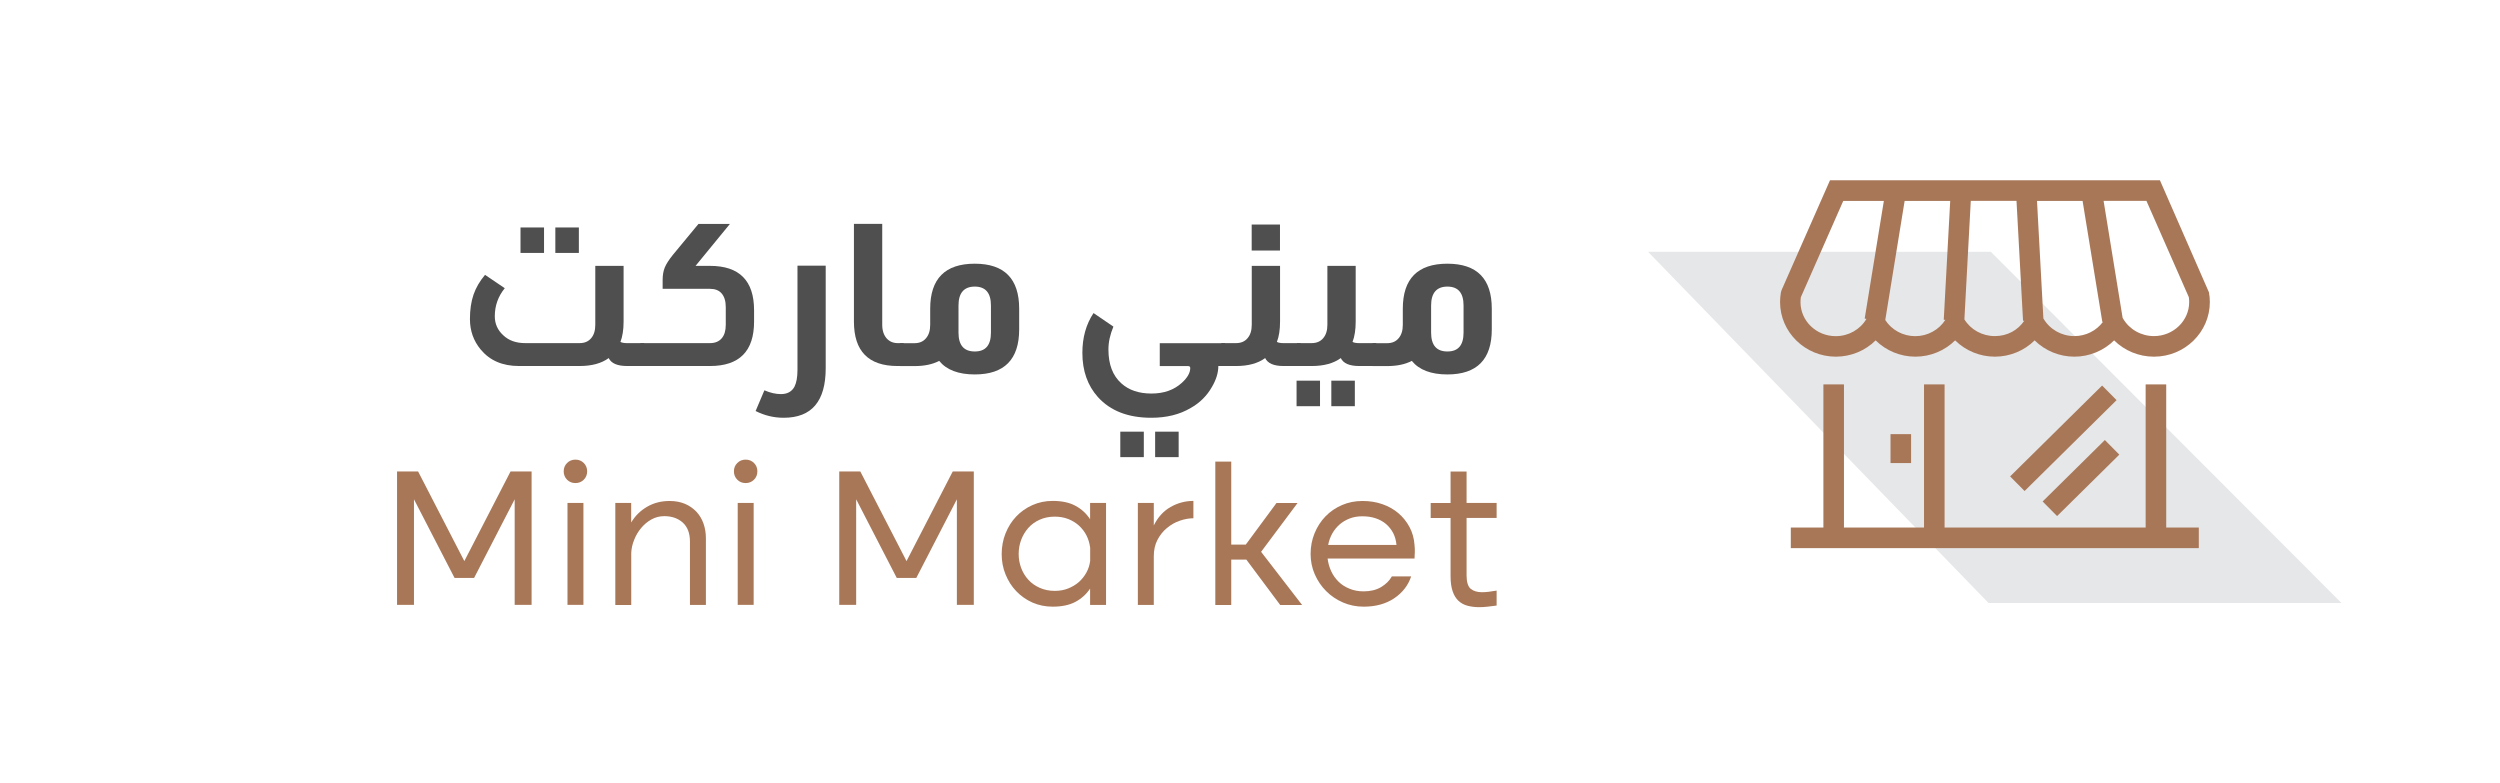<?xml version="1.0" encoding="UTF-8"?>
<svg xmlns="http://www.w3.org/2000/svg" version="1.1" viewBox="0 0 356 111.54">
  <defs>
    <style>
      .cls-1 {
        fill: #a87758;
      }

      .cls-2 {
        fill: #e6e7e8;
      }

      .cls-3 {
        fill: #4f4f4f;
      }
    </style>
  </defs>
  <!-- Generator: Adobe Illustrator 28.6.0, SVG Export Plug-In . SVG Version: 1.2.0 Build 709)  -->
  <g>
    <g id="Layer_1">
      <g>
        <polygon class="cls-2" points="234.69 35.86 283.17 85.87 333.43 85.87 283.5 35.86 234.69 35.86"/>
        <path class="cls-1" d="M313.11,78.05h-58.1v-2.93h4.64v-20.38h2.93v20.38h11.4v-20.38h2.93v20.38h28.63v-20.38h2.93v20.38h4.64v2.93ZM292.93,73.49l-2.06-2.08,8.86-8.75,2.06,2.08-8.86,8.75ZM288.3,69.92l-2.06-2.08,13.1-12.94,2.06,2.08-13.1,12.94ZM272.14,65.94h-2.93v-4.12h2.93v4.12ZM306.71,50.79c-2.15,0-4.19-.86-5.66-2.32-1.48,1.46-3.51,2.32-5.66,2.32s-4.19-.86-5.66-2.32c-1.47,1.46-3.51,2.32-5.66,2.32s-4.19-.86-5.66-2.32c-1.47,1.46-3.51,2.32-5.66,2.32s-4.19-.86-5.66-2.32c-1.47,1.46-3.51,2.32-5.66,2.32-4.38,0-7.95-3.49-7.95-7.78,0-.46.04-.93.12-1.38l.1-.33,6.89-15.63h46.98l6.98,15.95c.09.46.13.92.13,1.39,0,4.29-3.57,7.78-7.95,7.78ZM302.26,45.26l.06.1c.89,1.54,2.57,2.5,4.4,2.5,2.77,0,5.02-2.18,5.02-4.85,0-.23-.02-.46-.05-.69l-6.04-13.72h-6.1l2.71,16.66ZM291,45.38c.89,1.53,2.57,2.48,4.38,2.48,1.64,0,3.16-.77,4.09-2.04l-.1.02-2.81-17.23h-6.49l.91,16.78ZM279.73,45.48c.9,1.47,2.55,2.38,4.33,2.38s3.28-.83,4.2-2.19h-.18s-.93-17.07-.93-17.07h-6.51c-.31,5.63-.61,11.25-.91,16.88ZM268.46,45.57c.91,1.42,2.53,2.3,4.27,2.3s3.38-.89,4.29-2.33h-.23c.3-5.65.61-11.29.92-16.93h-6.49l-2.76,16.97ZM256.44,42.32c-.03.23-.05.46-.05.7,0,2.68,2.25,4.85,5.02,4.85,1.81,0,3.48-.94,4.37-2.46l-.25-.04,2.73-16.76h-5.78l-6.04,13.71Z"/>
      </g>
      <g>
        <path class="cls-3" d="M91.73,52.12h-2.44c-1.38,0-2.25-.38-2.61-1.13-1.04.76-2.42,1.13-4.14,1.13h-8.65c-2.33,0-4.14-.78-5.44-2.35-1.02-1.23-1.53-2.67-1.53-4.34,0-1.32.17-2.48.51-3.47s.89-1.93,1.64-2.82l2.81,1.9c-.95,1.17-1.42,2.5-1.42,4,0,1.06.4,1.96,1.19,2.69.79.76,1.84,1.13,3.15,1.13h7.74c.7,0,1.25-.23,1.64-.7.4-.46.59-1.1.59-1.91v-8.39h4.03v7.94c0,1.15-.15,2.12-.45,2.89.21.11.51.17.91.17h2.47v3.26ZM77.47,36.02h-3.35v-3.63h3.35v3.63ZM82.43,36.02h-3.35v-3.63h3.35v3.63Z"/>
        <path class="cls-3" d="M99.04,37.86h2.07c4.18,0,6.27,2.11,6.27,6.32v1.62c0,4.21-2.09,6.32-6.27,6.32h-9.92v-3.26h9.92c.72,0,1.27-.23,1.66-.68.39-.45.58-1.1.58-1.93v-2.52c0-.87-.21-1.53-.62-1.98-.38-.42-.92-.62-1.62-.62h-6.75v-1.25c0-.7.1-1.3.31-1.8.21-.5.59-1.1,1.16-1.8l3.63-4.39h4.48l-4.9,5.98Z"/>
        <path class="cls-3" d="M117.58,37.83v14.6c0,4.71-1.99,7.06-5.98,7.06-1.4,0-2.73-.32-4-.96l1.25-2.95c.83.36,1.62.54,2.35.54.91,0,1.55-.35,1.93-1.05.28-.55.43-1.34.43-2.38v-14.86h4.03Z"/>
        <path class="cls-3" d="M125.63,31.88v14.37c0,.83.22,1.48.65,1.96.4.43.92.65,1.56.65h.85v3.26h-.88c-4.14,0-6.21-2.11-6.21-6.32v-13.92h4.03Z"/>
        <path class="cls-3" d="M138.81,37.55c4.21,0,6.32,2.14,6.32,6.41v2.95c0,4.27-2.11,6.41-6.32,6.41-2.32,0-4.02-.64-5.07-1.93-.93.49-2.1.74-3.52.74h-2.07v-3.26h2.07c.7,0,1.25-.23,1.64-.7.4-.46.6-1.1.6-1.91v-2.3c0-4.27,2.12-6.41,6.35-6.41ZM141.11,47.36v-3.86c0-1.79-.77-2.69-2.3-2.69s-2.32.9-2.32,2.69v3.86c0,1.8.77,2.69,2.32,2.69s2.3-.9,2.3-2.69Z"/>
        <path class="cls-3" d="M174.45,52.12h-.96c0,.95-.3,1.94-.91,2.98-.72,1.27-1.73,2.27-3.03,3-1.57.93-3.44,1.39-5.61,1.39-3.29,0-5.82-.98-7.6-2.95-1.47-1.64-2.21-3.74-2.21-6.29,0-2.19.53-4.08,1.59-5.67l2.83,1.93c-.47,1.12-.71,2.2-.71,3.26,0,2.12.61,3.72,1.84,4.82,1.06.96,2.49,1.45,4.28,1.45s3.22-.51,4.34-1.53c.79-.72,1.19-1.42,1.19-2.1,0-.19-.1-.28-.31-.28h-4.03v-3.26h9.3v3.26ZM162.88,65.1h-3.35v-3.63h3.35v3.63ZM167.84,65.1h-3.35v-3.63h3.35v3.63Z"/>
        <path class="cls-3" d="M173.91,48.86h2.1c.7,0,1.25-.23,1.64-.7.4-.46.6-1.1.6-1.91v-8.39h4.03v7.94c0,1.15-.15,2.12-.45,2.89.21.11.51.17.91.17h2.47v3.26h-2.44c-1.38,0-2.25-.38-2.61-1.13-1.04.76-2.42,1.13-4.14,1.13h-2.1v-3.26ZM182.27,35.68h-4.03v-3.71h4.03v3.71Z"/>
        <path class="cls-3" d="M187.97,57.84h-3.34v-3.63h3.34v3.63ZM184.68,48.86h2.1c.7,0,1.25-.23,1.64-.7.4-.46.6-1.1.6-1.91v-8.39h4.03v7.94c0,1.15-.15,2.12-.45,2.89.21.11.51.17.91.17h2.47v3.26h-2.44c-1.38,0-2.25-.38-2.61-1.13-1.04.76-2.42,1.13-4.14,1.13h-2.1v-3.26ZM192.93,57.84h-3.35v-3.63h3.35v3.63Z"/>
        <path class="cls-3" d="M206.11,37.55c4.21,0,6.32,2.14,6.32,6.41v2.95c0,4.27-2.11,6.41-6.32,6.41-2.32,0-4.02-.64-5.07-1.93-.93.49-2.1.74-3.52.74h-2.07v-3.26h2.07c.7,0,1.25-.23,1.64-.7.4-.46.6-1.1.6-1.91v-2.3c0-4.27,2.12-6.41,6.35-6.41ZM208.41,47.36v-3.86c0-1.79-.77-2.69-2.3-2.69s-2.32.9-2.32,2.69v3.86c0,1.8.77,2.69,2.32,2.69s2.3-.9,2.3-2.69Z"/>
        <path class="cls-1" d="M56.54,67.14h3l6.58,12.76,6.58-12.76h3v18.99h-2.41v-15.03l-5.78,11.2h-2.78l-5.78-11.2v15.03h-2.41v-18.99Z"/>
        <path class="cls-1" d="M80.27,67.12c0-.47.16-.87.48-1.19s.72-.48,1.19-.48.87.16,1.19.48.48.72.48,1.19-.16.87-.48,1.19c-.32.32-.72.48-1.19.48s-.87-.16-1.19-.48c-.32-.32-.48-.72-.48-1.19ZM80.81,71.62h2.27v14.51h-2.27v-14.51Z"/>
        <path class="cls-1" d="M87.61,71.62h2.27v2.78c.57-.95,1.32-1.69,2.27-2.24.95-.55,2.01-.82,3.2-.82.83,0,1.56.14,2.2.41.63.27,1.17.65,1.62,1.12.44.47.78,1.04,1.01,1.69.23.65.34,1.36.34,2.11v9.47h-2.27v-9.01c0-1.19-.34-2.09-1.02-2.71-.68-.61-1.56-.92-2.64-.92-.66,0-1.27.16-1.83.47-.56.31-1.04.72-1.46,1.22s-.75,1.06-.99,1.67c-.25.61-.39,1.23-.42,1.86v7.43h-2.27v-14.51Z"/>
        <path class="cls-1" d="M104.51,67.12c0-.47.16-.87.48-1.19s.72-.48,1.19-.48.87.16,1.19.48.48.72.48,1.19-.16.87-.48,1.19c-.32.32-.72.48-1.19.48s-.87-.16-1.19-.48c-.32-.32-.48-.72-.48-1.19ZM105.05,71.62h2.27v14.51h-2.27v-14.51Z"/>
        <path class="cls-1" d="M119.51,67.14h3l6.58,12.76,6.58-12.76h3v18.99h-2.41v-15.03l-5.78,11.2h-2.78l-5.78-11.2v15.03h-2.41v-18.99Z"/>
        <path class="cls-1" d="M157.5,86.14h-2.27v-2.32c-.53.79-1.22,1.42-2.08,1.88-.86.46-1.94.69-3.25.69-1.04,0-2-.2-2.89-.59-.89-.4-1.65-.94-2.3-1.62s-1.15-1.47-1.52-2.38c-.37-.91-.55-1.87-.55-2.89s.18-2.04.55-2.96c.37-.92.87-1.72,1.52-2.4.64-.68,1.41-1.22,2.3-1.62.89-.4,1.85-.6,2.89-.6,1.3,0,2.39.23,3.25.7.86.46,1.55,1.1,2.08,1.91v-2.32h2.27v14.51ZM155.23,77.94c-.08-.6-.25-1.17-.52-1.7-.27-.53-.63-.99-1.06-1.39-.44-.4-.95-.71-1.53-.94s-1.23-.34-1.93-.34c-.79,0-1.51.15-2.15.44s-1.18.68-1.62,1.18c-.43.49-.77,1.06-1.01,1.7-.24.64-.35,1.31-.35,2.01s.12,1.34.35,1.97c.24.63.57,1.19,1.01,1.67.43.48.97.87,1.62,1.16s1.36.44,2.15.44c.7,0,1.34-.11,1.91-.34.58-.23,1.08-.53,1.52-.91.43-.38.79-.83,1.08-1.35s.46-1.07.54-1.66v-1.96Z"/>
        <path class="cls-1" d="M162.03,71.62h2.27v3.2c.58-1.17,1.38-2.05,2.38-2.62s2.09-.87,3.26-.87v2.47c-.62,0-1.27.12-1.94.35s-1.28.58-1.83,1.04c-.55.45-1,1.02-1.35,1.69-.35.67-.52,1.45-.52,2.34v6.92h-2.27v-14.51Z"/>
        <path class="cls-1" d="M173.06,65.73h2.27v11.82h2.07l4.37-5.92h3l-5.19,6.95,5.84,7.57h-3.12l-4.82-6.46h-2.15v6.46h-2.27v-20.41Z"/>
        <path class="cls-1" d="M189.05,79.53c.08.64.25,1.25.52,1.83.27.58.63,1.07,1.06,1.49.43.42.95.75,1.56.99.6.25,1.27.37,1.98.37.98,0,1.81-.2,2.5-.61.68-.41,1.19-.91,1.53-1.52h2.75c-.43,1.29-1.24,2.32-2.42,3.12-1.18.79-2.63,1.19-4.35,1.19-1.04,0-2.02-.2-2.93-.59-.92-.4-1.72-.94-2.4-1.62-.68-.68-1.22-1.47-1.62-2.38-.4-.91-.6-1.88-.6-2.92s.19-2.04.57-2.96c.38-.92.9-1.72,1.56-2.4.66-.68,1.44-1.21,2.34-1.6.9-.39,1.87-.58,2.91-.58s1.97.15,2.83.45c.87.3,1.63.73,2.28,1.28.65.55,1.18,1.21,1.59,1.97s.65,1.62.72,2.57c.04.38.05.71.04,1.01s-.02.6-.04.92h-12.39ZM198.86,77.6c-.06-.62-.21-1.19-.47-1.69s-.6-.93-1.02-1.29c-.42-.36-.92-.63-1.49-.82-.57-.19-1.19-.28-1.87-.28s-1.27.1-1.81.31c-.55.21-1.03.5-1.45.86-.42.37-.76.8-1.04,1.29-.27.49-.47,1.03-.58,1.62h9.72Z"/>
        <path class="cls-1" d="M208.84,67.14v4.48h4.28v2.13h-4.28v8.17c0,.96.2,1.61.59,1.93.4.32.93.48,1.59.48.59,0,1.29-.08,2.1-.23v2.13c-.43.06-.86.11-1.29.16-.42.05-.83.07-1.21.07-.59,0-1.13-.07-1.63-.2s-.93-.36-1.29-.69c-.36-.33-.64-.78-.84-1.36-.2-.58-.3-1.3-.3-2.17v-8.28h-2.83v-2.13h2.83v-4.48h2.27Z"/>
      </g>
    </g>
  </g>
</svg>